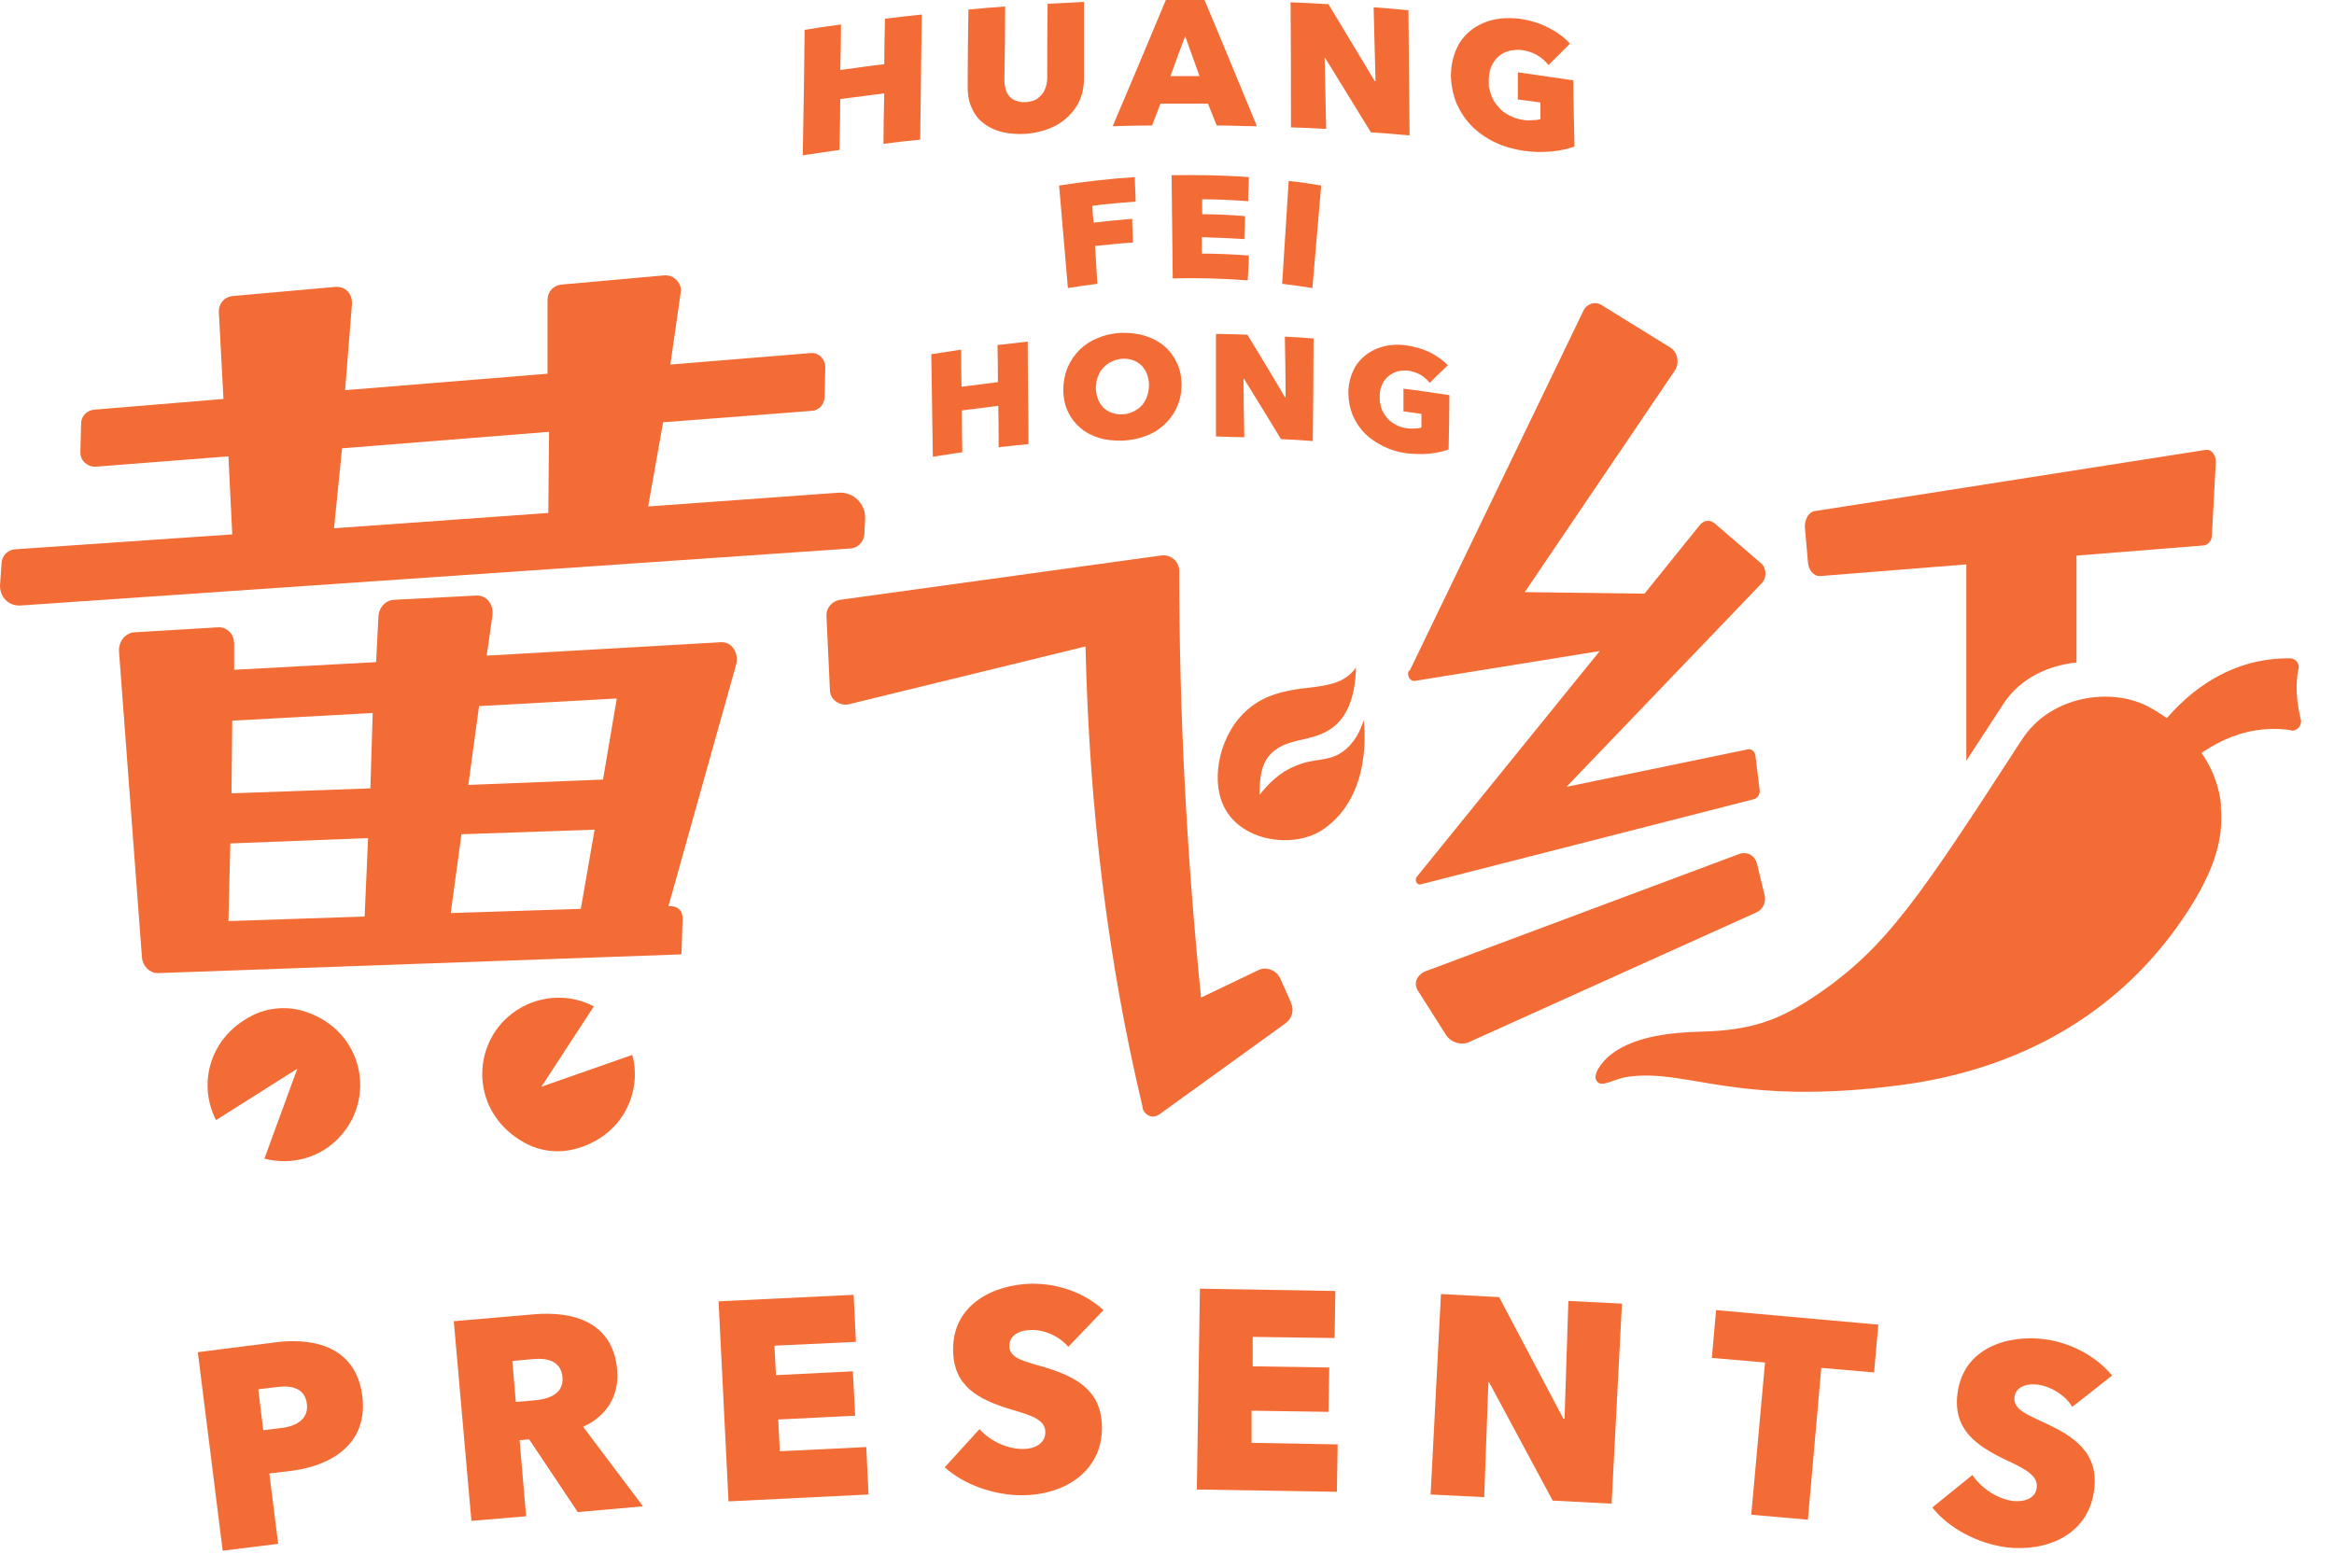 <svg width="61" height="41" viewBox="0 0 61 41" fill="none" xmlns="http://www.w3.org/2000/svg">
<g clip-path="url(#clip0_3180_7584)">
<g style="mix-blend-mode:darken">
<path d="M21.94 3.92C21.62 3.97 21.3 4.01 20.98 4.06C21 2.97 21.02 1.88 21.03 0.78C21.34 0.73 21.66 0.68 21.98 0.64C21.98 1.04 21.97 1.43 21.96 1.83C22.34 1.78 22.73 1.72 23.11 1.68C23.11 1.28 23.12 0.89 23.13 0.49C23.45 0.45 23.77 0.41 24.09 0.38C24.08 1.47 24.06 2.56 24.05 3.65C23.73 3.68 23.41 3.72 23.09 3.76C23.09 3.32 23.1 2.88 23.11 2.44C22.72 2.49 22.34 2.54 21.96 2.59C21.96 3.03 21.95 3.47 21.94 3.91V3.92Z" fill="#f36c35"/>
<path d="M26.79 3.5C26.64 3.51 26.48 3.5 26.34 3.48C26.19 3.46 26.06 3.42 25.93 3.36C25.81 3.3 25.7 3.23 25.6 3.13C25.5 3.03 25.43 2.91 25.37 2.76C25.31 2.61 25.29 2.44 25.29 2.26C25.29 1.59 25.3 0.92 25.31 0.25C25.63 0.22 25.95 0.19 26.27 0.17C26.27 0.81 26.26 1.45 26.25 2.09C26.25 2.17 26.26 2.25 26.28 2.33C26.3 2.41 26.34 2.47 26.38 2.52C26.43 2.57 26.48 2.61 26.54 2.63C26.6 2.65 26.65 2.66 26.7 2.67C26.75 2.67 26.78 2.67 26.8 2.67C26.87 2.67 26.94 2.65 27.01 2.63C27.08 2.61 27.14 2.56 27.2 2.5C27.26 2.44 27.3 2.37 27.33 2.28C27.36 2.19 27.37 2.11 27.37 2.02C27.37 1.38 27.37 0.74 27.38 0.1C27.7 0.08 28.02 0.07 28.33 0.05C28.33 0.72 28.33 1.39 28.33 2.06C28.33 2.32 28.27 2.56 28.14 2.77C28.01 2.98 27.83 3.15 27.6 3.28C27.37 3.4 27.09 3.48 26.79 3.5Z" fill="#f36c35"/>
<path d="M30.48 0C30.81 0 31.15 0 31.48 0C31.94 1.09 32.39 2.19 32.85 3.3C32.5 3.3 32.15 3.28 31.8 3.28C31.72 3.09 31.65 2.9 31.57 2.71C31.16 2.71 30.75 2.71 30.33 2.71C30.26 2.9 30.18 3.09 30.11 3.28C29.77 3.28 29.42 3.29 29.08 3.3C29.55 2.2 30.01 1.1 30.47 0H30.48ZM30.97 0.96C30.84 1.3 30.71 1.65 30.59 1.99C30.84 1.99 31.09 1.99 31.35 1.99C31.23 1.65 31.1 1.3 30.98 0.96H30.97Z" fill="#f36c35"/>
<path d="M34.66 3.37C34.35 3.35 34.05 3.34 33.74 3.33C33.74 2.24 33.74 1.15 33.73 0.06C34.06 0.07 34.39 0.09 34.72 0.11C35.12 0.78 35.53 1.45 35.93 2.12H35.95C35.93 1.48 35.92 0.83 35.9 0.19C36.2 0.21 36.51 0.24 36.81 0.27C36.82 1.36 36.83 2.45 36.84 3.54C36.5 3.51 36.17 3.48 35.83 3.46C35.43 2.81 35.03 2.16 34.63 1.51C34.63 1.51 34.63 1.51 34.62 1.51C34.63 2.14 34.65 2.76 34.66 3.39V3.37Z" fill="#f36c35"/>
<path d="M39.67 2.62V1.89C40.15 1.96 40.63 2.03 41.12 2.1C41.12 2.68 41.14 3.26 41.15 3.83C40.98 3.89 40.78 3.94 40.54 3.96C40.3 3.98 40.06 3.98 39.81 3.94C39.55 3.9 39.3 3.83 39.07 3.72C38.84 3.61 38.64 3.47 38.47 3.3C38.3 3.13 38.17 2.93 38.07 2.71C37.98 2.49 37.93 2.25 37.92 2C37.92 1.68 37.99 1.4 38.13 1.15C38.28 0.9 38.49 0.72 38.77 0.6C39.05 0.48 39.37 0.45 39.72 0.49C39.98 0.53 40.23 0.6 40.46 0.72C40.7 0.84 40.89 0.98 41.03 1.14C40.85 1.33 40.66 1.51 40.47 1.7C40.39 1.6 40.29 1.51 40.17 1.44C40.05 1.37 39.92 1.33 39.78 1.31C39.66 1.29 39.54 1.31 39.44 1.33C39.33 1.36 39.24 1.41 39.16 1.48C39.08 1.55 39.02 1.64 38.97 1.75C38.93 1.86 38.91 1.97 38.91 2.1C38.91 2.13 38.91 2.17 38.91 2.22C38.91 2.27 38.92 2.32 38.94 2.37C38.95 2.42 38.97 2.47 38.98 2.51C39 2.55 39.02 2.6 39.05 2.65C39.08 2.7 39.13 2.76 39.19 2.83C39.25 2.9 39.34 2.96 39.45 3.02C39.56 3.08 39.69 3.12 39.84 3.14C39.92 3.15 39.99 3.15 40.08 3.14C40.16 3.14 40.22 3.13 40.26 3.11C40.26 2.97 40.26 2.82 40.26 2.68C40.06 2.65 39.86 2.62 39.66 2.6L39.67 2.62Z" fill="#f36c35"/>
<path d="M28.68 7.42C28.42 7.45 28.17 7.49 27.91 7.53C27.83 6.64 27.76 5.74 27.68 4.85C28.34 4.75 29 4.67 29.66 4.63C29.66 4.84 29.68 5.06 29.68 5.27C29.3 5.3 28.92 5.33 28.55 5.38C28.55 5.53 28.57 5.67 28.58 5.82C28.91 5.78 29.25 5.75 29.59 5.72C29.59 5.93 29.61 6.14 29.61 6.34C29.28 6.36 28.95 6.4 28.62 6.43C28.64 6.76 28.66 7.09 28.68 7.42Z" fill="#f36c35"/>
<path d="M32.61 7.33C31.96 7.28 31.31 7.26 30.65 7.28C30.64 6.38 30.63 5.48 30.62 4.58C31.29 4.57 31.97 4.58 32.64 4.63C32.64 4.84 32.62 5.05 32.62 5.26C32.22 5.23 31.82 5.21 31.42 5.21C31.42 5.34 31.42 5.47 31.42 5.6C31.79 5.6 32.17 5.62 32.54 5.65C32.54 5.85 32.53 6.05 32.52 6.25C32.15 6.23 31.78 6.21 31.41 6.2C31.41 6.34 31.41 6.49 31.41 6.63C31.82 6.63 32.23 6.65 32.64 6.68C32.64 6.89 32.62 7.1 32.61 7.32V7.33Z" fill="#f36c35"/>
<path d="M34.3 7.53C34.04 7.49 33.77 7.45 33.51 7.42C33.57 6.52 33.62 5.63 33.68 4.73C33.96 4.76 34.24 4.8 34.53 4.85C34.45 5.74 34.38 6.64 34.3 7.53Z" fill="#f36c35"/>
<path d="M25.16 11.82C24.9 11.86 24.64 11.9 24.38 11.94C24.37 11.05 24.35 10.15 24.34 9.26C24.6 9.22 24.86 9.18 25.12 9.14C25.12 9.46 25.12 9.79 25.13 10.11C25.45 10.07 25.76 10.03 26.08 9.99C26.08 9.67 26.08 9.34 26.07 9.02C26.33 8.99 26.6 8.96 26.86 8.93C26.86 9.82 26.88 10.72 26.88 11.61C26.62 11.64 26.36 11.66 26.1 11.69C26.1 11.33 26.1 10.97 26.09 10.61C25.77 10.65 25.46 10.69 25.14 10.73C25.14 11.09 25.14 11.45 25.15 11.81L25.16 11.82Z" fill="#f36c35"/>
<path d="M29.34 11.52C29.12 11.52 28.92 11.51 28.73 11.45C28.54 11.39 28.38 11.31 28.24 11.19C28.1 11.07 27.99 10.93 27.91 10.76C27.83 10.59 27.79 10.4 27.79 10.19C27.79 9.98 27.83 9.79 27.9 9.61C27.98 9.43 28.08 9.28 28.22 9.14C28.36 9.01 28.52 8.9 28.71 8.83C28.9 8.75 29.1 8.71 29.32 8.7C29.54 8.7 29.74 8.72 29.93 8.78C30.12 8.84 30.29 8.93 30.43 9.05C30.57 9.17 30.68 9.32 30.76 9.49C30.84 9.66 30.88 9.85 30.88 10.06C30.88 10.27 30.84 10.46 30.76 10.64C30.68 10.82 30.57 10.97 30.43 11.1C30.29 11.23 30.13 11.33 29.94 11.4C29.75 11.47 29.55 11.51 29.33 11.52H29.34ZM29.34 10.83C29.44 10.83 29.53 10.8 29.62 10.76C29.7 10.72 29.78 10.67 29.84 10.6C29.9 10.53 29.95 10.45 29.98 10.36C30.01 10.27 30.03 10.17 30.03 10.07C30.03 9.97 30.01 9.88 29.98 9.79C29.95 9.7 29.9 9.63 29.84 9.56C29.78 9.5 29.7 9.45 29.62 9.42C29.53 9.39 29.44 9.37 29.34 9.38C29.27 9.38 29.19 9.4 29.11 9.43C29.03 9.46 28.96 9.5 28.89 9.56C28.82 9.62 28.77 9.69 28.73 9.76C28.7 9.83 28.67 9.9 28.66 9.96C28.66 10.02 28.64 10.08 28.64 10.13C28.64 10.23 28.66 10.33 28.69 10.42C28.72 10.51 28.77 10.58 28.83 10.65C28.89 10.71 28.97 10.76 29.05 10.79C29.14 10.82 29.23 10.84 29.33 10.83H29.34Z" fill="#f36c35"/>
<path d="M32.54 11.43C32.29 11.43 32.04 11.42 31.78 11.41C31.78 10.52 31.78 9.62 31.78 8.73C32.05 8.73 32.33 8.74 32.6 8.75C32.93 9.29 33.26 9.83 33.58 10.38C33.58 10.38 33.59 10.38 33.6 10.38C33.6 9.85 33.59 9.32 33.58 8.8C33.83 8.81 34.08 8.83 34.33 8.85C34.33 9.74 34.32 10.64 34.31 11.53C34.03 11.51 33.76 11.49 33.48 11.48C33.16 10.95 32.83 10.42 32.51 9.9C32.51 9.9 32.51 9.9 32.5 9.9C32.5 10.41 32.51 10.92 32.52 11.44L32.54 11.43Z" fill="#f36c35"/>
<path d="M36.68 10.76C36.68 10.56 36.68 10.36 36.68 10.16C37.08 10.21 37.48 10.27 37.88 10.33C37.88 10.8 37.87 11.28 37.86 11.75C37.72 11.8 37.55 11.84 37.36 11.86C37.16 11.88 36.97 11.87 36.76 11.85C36.54 11.82 36.34 11.76 36.16 11.67C35.98 11.58 35.81 11.47 35.67 11.33C35.53 11.19 35.43 11.03 35.35 10.85C35.28 10.67 35.24 10.47 35.24 10.27C35.24 10.01 35.31 9.78 35.43 9.57C35.56 9.37 35.74 9.22 35.97 9.12C36.21 9.02 36.47 8.99 36.76 9.03C36.97 9.06 37.18 9.12 37.37 9.21C37.56 9.31 37.72 9.42 37.84 9.55C37.68 9.7 37.52 9.85 37.37 10.01C37.3 9.93 37.22 9.86 37.13 9.8C37.03 9.75 36.93 9.71 36.81 9.69C36.71 9.68 36.61 9.69 36.52 9.71C36.43 9.74 36.35 9.78 36.28 9.84C36.21 9.9 36.16 9.97 36.12 10.06C36.08 10.15 36.06 10.24 36.06 10.35C36.06 10.38 36.06 10.41 36.06 10.45C36.06 10.49 36.06 10.53 36.08 10.57C36.08 10.61 36.1 10.65 36.11 10.69C36.12 10.73 36.14 10.76 36.17 10.81C36.19 10.85 36.23 10.9 36.28 10.96C36.33 11.01 36.4 11.06 36.49 11.11C36.58 11.16 36.69 11.19 36.81 11.2C36.87 11.2 36.94 11.21 37 11.2C37.07 11.2 37.12 11.19 37.15 11.17C37.15 11.05 37.15 10.93 37.15 10.82C36.98 10.8 36.82 10.77 36.65 10.75L36.68 10.76Z" fill="#f36c35"/>
<path d="M22.42 13.07C22.29 12.94 22.11 12.87 21.92 12.88L16.94 13.24L17.33 11.04L21.22 10.74C21.4 10.73 21.54 10.58 21.55 10.39L21.57 9.6C21.57 9.5 21.53 9.4 21.46 9.33C21.39 9.26 21.29 9.22 21.19 9.23L17.52 9.53L17.79 7.65C17.81 7.53 17.77 7.41 17.68 7.32C17.6 7.23 17.48 7.19 17.35 7.2L14.67 7.44C14.46 7.46 14.31 7.63 14.31 7.84V9.77L9.02 10.2L9.2 7.93C9.2 7.81 9.17 7.7 9.08 7.61C9 7.53 8.88 7.49 8.76 7.5L6.08 7.74C5.86 7.76 5.71 7.94 5.72 8.16L5.84 10.43L2.46 10.71C2.27 10.73 2.12 10.88 2.12 11.07L2.1 11.82C2.1 11.93 2.14 12.03 2.22 12.1C2.3 12.17 2.4 12.21 2.51 12.2L5.97 11.93L6.07 13.97L0.4 14.36C0.2 14.37 0.05 14.53 0.04 14.73L0 15.31C0 15.45 0.05 15.59 0.15 15.69C0.24 15.78 0.37 15.83 0.5 15.83C0.51 15.83 0.52 15.83 0.53 15.83L22.22 14.34C22.42 14.33 22.57 14.17 22.59 13.97L22.61 13.57C22.62 13.38 22.55 13.2 22.42 13.07ZM14.35 11.28L14.33 13.41L8.73 13.81L8.94 11.72L14.34 11.29L14.35 11.28Z" fill="#f36c35"/>
<path d="M18.83 16.79L12.72 17.14L12.87 16.09C12.89 15.95 12.85 15.8 12.76 15.7C12.68 15.61 12.56 15.56 12.44 15.57L10.3 15.68C10.08 15.69 9.9 15.88 9.89 16.12L9.83 17.31L6.12 17.51V16.85C6.12 16.72 6.08 16.59 5.99 16.51C5.91 16.43 5.8 16.39 5.69 16.4L3.52 16.53C3.41 16.53 3.31 16.59 3.23 16.67C3.15 16.77 3.1 16.9 3.11 17.03L3.71 25.03C3.73 25.26 3.91 25.44 4.12 25.44H4.13L17.81 24.95L17.84 24.03C17.84 23.93 17.82 23.84 17.76 23.78C17.7 23.72 17.62 23.69 17.53 23.69H17.47L19.24 17.37C19.28 17.22 19.25 17.06 19.16 16.94C19.08 16.83 18.96 16.78 18.82 16.79H18.83ZM15.54 21.69L15.18 23.76L11.78 23.87L12.06 21.81L15.54 21.69ZM16.12 18.26L15.76 20.38L12.24 20.52L12.52 18.46L16.12 18.26ZM9.62 21.91L9.53 23.96L5.97 24.08L6.02 22.05L9.62 21.91ZM9.74 18.65L9.68 20.61L6.05 20.74L6.07 18.84L9.74 18.64V18.65Z" fill="#f36c35"/>
<path d="M33.74 26.21L33.46 25.58C33.41 25.47 33.32 25.39 33.21 25.35C33.1 25.31 32.98 25.31 32.87 25.37L31.39 26.08C31.01 22.29 30.82 18.64 30.82 14.92C30.82 14.8 30.76 14.69 30.68 14.62C30.59 14.54 30.47 14.51 30.36 14.52L21.96 15.68C21.75 15.71 21.59 15.89 21.6 16.1L21.69 18.04C21.69 18.16 21.75 18.27 21.85 18.34C21.95 18.41 22.07 18.44 22.19 18.41L28.37 16.9C28.47 21.2 28.96 25.15 29.86 28.93C29.86 29.03 29.93 29.11 30.01 29.16C30.05 29.18 30.09 29.19 30.13 29.19C30.19 29.19 30.24 29.17 30.29 29.14L33.6 26.75C33.77 26.63 33.83 26.4 33.74 26.22V26.21Z" fill="#f36c35"/>
<path d="M36.84 17.54L41.38 8.13C41.47 7.94 41.68 7.87 41.85 7.97L43.66 9.09C43.85 9.21 43.9 9.5 43.77 9.69L39.85 15.48L42.98 15.52L44.43 13.72C44.53 13.6 44.69 13.58 44.81 13.68L46.03 14.73C46.17 14.85 46.18 15.1 46.05 15.24L40.94 20.57L45.68 19.59C45.78 19.57 45.87 19.65 45.88 19.76L45.99 20.66C46 20.76 45.94 20.86 45.85 20.89L37.13 23.12C37.03 23.15 36.96 23 37.03 22.92L41.81 17.02L36.98 17.8C36.85 17.82 36.76 17.66 36.82 17.53L36.84 17.54Z" fill="#f36c35"/>
<path d="M47.44 13.36L57.65 11.76C57.8 11.74 57.92 11.9 57.91 12.09L57.81 13.98C57.81 14.13 57.71 14.25 57.59 14.26L47.57 15.06C47.4 15.07 47.26 14.9 47.25 14.68L47.17 13.77C47.17 13.56 47.28 13.38 47.43 13.36H47.44Z" fill="#f36c35"/>
<path d="M58.04 21.07C58.13 21.97 57.85 22.9 56.9 24.23C55.07 26.78 52.42 28.01 49.66 28.37C45.36 28.93 44.11 27.93 42.55 28.15C42.14 28.21 41.86 28.45 41.73 28.26C41.61 28.09 41.87 27.77 42.04 27.62C42.8 26.97 44.08 26.99 44.72 26.96C45.88 26.9 46.59 26.62 47.51 25.99C49.32 24.75 50.18 23.44 52.84 19.34C53.59 18.18 55.16 17.97 56.12 18.46C57.06 18.95 57.93 19.84 58.05 21.06L58.04 21.07Z" fill="#f36c35"/>
<path d="M59.88 19.09C58.55 18.89 57.5 19.61 56.88 20.24L56.28 19.23C56.79 18.49 57.97 17.19 59.85 17.21C59.97 17.21 60.08 17.31 60.08 17.44C59.98 17.88 60.02 18.36 60.14 18.85C60.14 19 60.02 19.12 59.87 19.1L59.88 19.09Z" fill="#f36c35"/>
<path d="M52.36 18.4C52.8 17.72 53.56 17.39 54.27 17.32V14.08H51.39V19.89C51.7 19.42 51.99 18.96 52.36 18.4Z" fill="#f36c35"/>
<path d="M46.12 23.41L45.92 22.58C45.89 22.47 45.83 22.39 45.74 22.34C45.66 22.3 45.56 22.29 45.47 22.32L37.26 25.39C37.15 25.43 37.06 25.52 37.02 25.62C36.99 25.7 37 25.79 37.04 25.87L37.8 27.07C37.9 27.21 38.06 27.28 38.21 27.28C38.28 27.28 38.35 27.27 38.4 27.24L45.91 23.85C46.07 23.78 46.16 23.59 46.12 23.4V23.41Z" fill="#f36c35"/>
<path d="M5.65 29.29C5.17 28.37 5.45 27.14 6.57 26.56C6.97 26.35 7.45 26.3 7.89 26.42C9.43 26.86 9.84 28.58 8.95 29.64C8.44 30.26 7.64 30.48 6.91 30.29L7.77 27.94L5.65 29.28V29.29Z" fill="#f36c35"/>
<path d="M16.53 27.59C16.79 28.6 16.23 29.75 14.98 30.05C14.55 30.15 14.09 30.09 13.7 29.87C12.3 29.09 12.29 27.33 13.39 26.49C14.03 26.01 14.86 25.96 15.52 26.31L14.15 28.41L16.52 27.58L16.53 27.59Z" fill="#f36c35"/>
<path d="M35.44 17.44C35.42 18.34 35.14 18.76 34.88 18.98C34.32 19.45 33.59 19.23 33.15 19.78C32.92 20.07 32.92 20.53 32.92 20.78C33.28 20.31 33.63 20.11 33.89 20.01C34.38 19.81 34.7 19.92 35.08 19.66C35.41 19.43 35.56 19.08 35.64 18.83C35.66 19 35.87 20.78 34.6 21.67C33.78 22.25 32.14 21.99 31.87 20.75C31.69 19.95 32.05 18.8 32.95 18.31C33.93 17.78 34.91 18.19 35.44 17.45V17.44Z" fill="#f36c35"/>
<path d="M7.21 35.09C8.28 34.96 9.31 35.25 9.47 36.5C9.62 37.72 8.7 38.31 7.63 38.45L7.04 38.52L7.27 40.36L5.82 40.54L5.17 35.35L7.22 35.09H7.21ZM7.37 37.33C7.76 37.28 8.07 37.09 8.02 36.7C7.97 36.29 7.62 36.21 7.24 36.26L6.75 36.32L6.88 37.39L7.36 37.33H7.37Z" fill="#f36c35"/>
<path d="M16.8 39.38L15.1 39.53L13.83 37.63L13.58 37.65L13.75 39.64L12.32 39.76L11.86 34.54L13.95 34.36C14.98 34.27 16.02 34.56 16.13 35.81C16.19 36.48 15.86 37.02 15.24 37.3L16.79 39.36L16.8 39.38ZM13.96 36.61C14.33 36.58 14.74 36.45 14.7 36C14.66 35.56 14.27 35.5 13.94 35.53L13.39 35.58L13.48 36.65L13.96 36.61Z" fill="#f36c35"/>
<path d="M19.04 39.25L18.78 34.02L22.31 33.85L22.37 35.08L20.24 35.18L20.28 35.95L22.29 35.85L22.35 37.01L20.34 37.11L20.38 37.94L22.64 37.83L22.7 39.07L19.05 39.25H19.04Z" fill="#f36c35"/>
<path d="M24.69 38.36L25.6 37.36C25.85 37.65 26.31 37.89 26.75 37.88C27.02 37.88 27.32 37.75 27.32 37.44C27.32 37.12 26.96 37.01 26.54 36.88L26.4 36.84C25.56 36.58 24.92 36.24 24.91 35.3C24.89 34.09 25.99 33.58 26.95 33.56C27.64 33.55 28.34 33.79 28.84 34.25L27.92 35.21C27.68 34.93 27.3 34.76 26.95 34.77C26.66 34.77 26.38 34.9 26.38 35.18C26.38 35.46 26.63 35.55 27.08 35.68L27.22 35.72C28.09 35.97 28.78 36.32 28.8 37.29C28.82 38.48 27.8 39.08 26.74 39.09C25.99 39.1 25.18 38.81 24.68 38.35L24.69 38.36Z" fill="#f36c35"/>
<path d="M31.28 38.93L31.36 33.69L34.9 33.75L34.88 34.98L32.74 34.95V35.72L34.74 35.75L34.72 36.91L32.71 36.88V37.72L34.96 37.76L34.94 39L31.28 38.94V38.93Z" fill="#f36c35"/>
<path d="M37.39 39.06L37.66 33.83L39.18 33.91L40.86 37.09H40.89L40.99 34.01L42.39 34.08L42.12 39.31L40.58 39.23L38.92 36.14H38.9L38.79 39.14L37.38 39.07L37.39 39.06Z" fill="#f36c35"/>
<path d="M45.77 39.59L46.13 35.62L44.74 35.5L44.85 34.25L49.09 34.63L48.98 35.88L47.6 35.76L47.25 39.73L45.78 39.6L45.77 39.59Z" fill="#f36c35"/>
<path d="M50.5 39.41L51.55 38.56C51.76 38.88 52.17 39.18 52.61 39.24C52.88 39.27 53.2 39.19 53.23 38.89C53.27 38.58 52.93 38.41 52.54 38.22L52.41 38.16C51.62 37.78 51.04 37.35 51.16 36.43C51.31 35.23 52.48 34.89 53.43 35.01C54.11 35.1 54.77 35.44 55.2 35.96L54.16 36.78C53.97 36.47 53.61 36.25 53.27 36.2C52.98 36.16 52.68 36.25 52.65 36.52C52.62 36.79 52.84 36.92 53.27 37.12L53.4 37.18C54.22 37.55 54.86 37.99 54.73 38.96C54.58 40.13 53.48 40.58 52.43 40.45C51.68 40.35 50.93 39.95 50.51 39.42L50.5 39.41Z" fill="#f36c35"/>
</g>
</g>
<defs>
<clipPath id="clip0_3180_7584">
<rect width="60.15" height="40.54" fill="white"/>
</clipPath>
</defs>
</svg>
